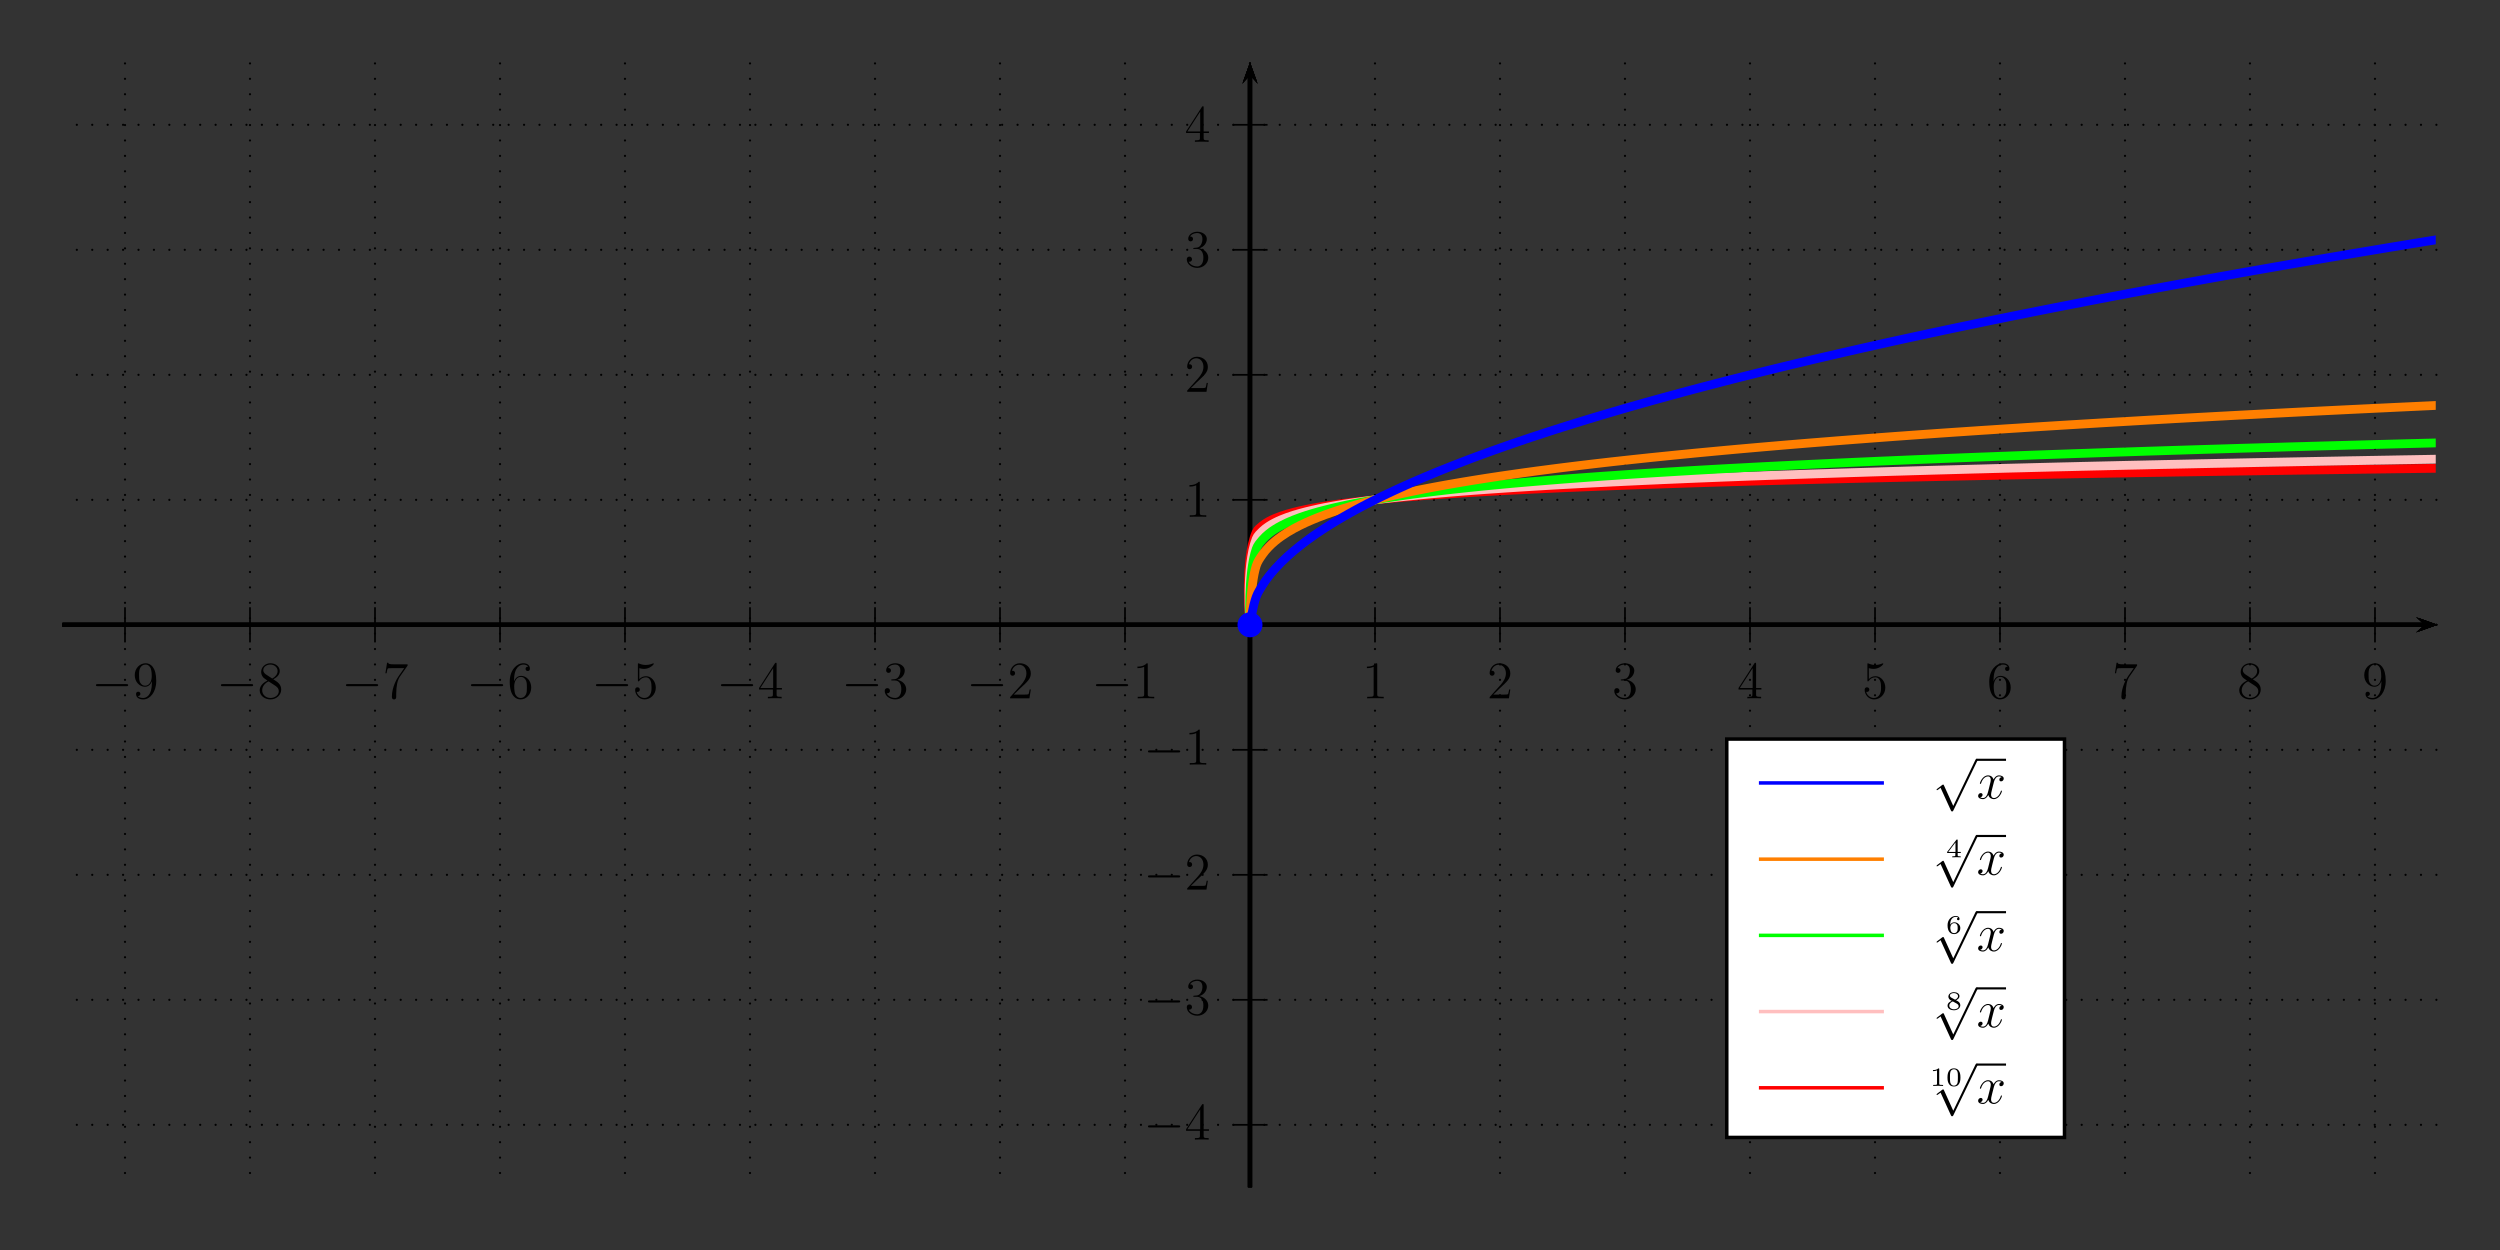 <?xml version="1.0" encoding="UTF-8"?>
<svg width="566.93pt" height="283.46pt" version="1.1" viewBox="0 0 566.93 283.46" xmlns="http://www.w3.org/2000/svg" xmlns:xlink="http://www.w3.org/1999/xlink">
 <rect x="0" y="0" width="566.93" height="283.46" fill="#333333" stroke="none"/>
 <defs>
  <g id="glyph-0-0">
   <path d="m3.438-7.656c0-0.281 0-0.297-0.234-0.297-0.281 0.328-0.891 0.766-2.109 0.766v0.344c0.266 0 0.859 0 1.531-0.297v6.219c0 0.438-0.047 0.578-1.094 0.578h-0.375v0.344c0.328-0.031 1.484-0.031 1.875-0.031 0.406 0 1.547 0 1.875 0.031v-0.344h-0.375c-1.047 0-1.094-0.141-1.094-0.578z"/>
  </g>
  <g id="glyph-0-1">
   <path d="m5.266-2.016h-0.266c-0.047 0.203-0.141 0.875-0.25 1.062-0.094 0.109-0.766 0.109-1.125 0.109h-2.219c0.328-0.281 1.062-1.047 1.359-1.328 1.828-1.672 2.5-2.297 2.5-3.484 0-1.375-1.094-2.297-2.484-2.297-1.375 0-2.203 1.188-2.203 2.219 0 0.609 0.531 0.609 0.562 0.609 0.266 0 0.562-0.188 0.562-0.562 0-0.344-0.219-0.562-0.562-0.562-0.094 0-0.125 0-0.156 0.016 0.219-0.812 0.875-1.375 1.641-1.375 1.016 0 1.641 0.859 1.641 1.953 0 1.016-0.578 1.906-1.266 2.672l-2.422 2.703v0.281h4.375z"/>
  </g>
  <g id="glyph-0-2">
   <path d="m2.203-4.297c-0.203 0.016-0.25 0.031-0.25 0.141s0.062 0.109 0.266 0.109h0.547c1.031 0 1.484 0.844 1.484 1.984 0 1.578-0.812 1.984-1.406 1.984-0.578 0-1.547-0.266-1.906-1.062 0.391 0.062 0.734-0.156 0.734-0.578 0-0.344-0.25-0.594-0.578-0.594-0.297 0-0.609 0.172-0.609 0.625 0 1.062 1.062 1.938 2.391 1.938 1.422 0 2.484-1.094 2.484-2.297 0-1.094-0.891-1.953-2.031-2.156 1.031-0.297 1.703-1.172 1.703-2.109s-0.984-1.641-2.141-1.641c-1.188 0-2.078 0.734-2.078 1.609 0 0.469 0.375 0.578 0.547 0.578 0.25 0 0.547-0.188 0.547-0.547 0-0.375-0.297-0.547-0.562-0.547-0.062 0-0.094 0-0.125 0.016 0.453-0.812 1.578-0.812 1.641-0.812 0.391 0 1.172 0.172 1.172 1.344 0 0.234-0.031 0.891-0.391 1.406-0.359 0.531-0.766 0.562-1.078 0.578z"/>
  </g>
  <g id="glyph-0-3">
   <path d="m4.312-7.781c0-0.234 0-0.281-0.172-0.281-0.094 0-0.125 0-0.219 0.141l-3.594 5.578v0.344h3.141v1.094c0 0.438-0.031 0.562-0.906 0.562h-0.234v0.344c0.281-0.031 1.219-0.031 1.562-0.031 0.328 0 1.281 0 1.562 0.031v-0.344h-0.234c-0.875 0-0.906-0.125-0.906-0.562v-1.094h1.203v-0.344h-1.203zm-0.781 0.938v4.5h-2.906z"/>
  </g>
  <g id="glyph-0-4">
   <path d="m1.531-6.844c0.516 0.156 0.938 0.172 1.062 0.172 1.344 0 2.219-0.984 2.219-1.156 0-0.047-0.031-0.109-0.109-0.109-0.016 0-0.047 0-0.156 0.047-0.656 0.281-1.234 0.328-1.547 0.328-0.781 0-1.344-0.25-1.578-0.344-0.078-0.031-0.109-0.031-0.125-0.031-0.094 0-0.094 0.078-0.094 0.266v3.547c0 0.219 0 0.281 0.141 0.281 0.062 0 0.078 0 0.203-0.156 0.328-0.484 0.891-0.766 1.484-0.766 0.641 0 0.953 0.578 1.047 0.781 0.203 0.469 0.219 1.062 0.219 1.516s0 1.125-0.344 1.672c-0.266 0.422-0.719 0.719-1.25 0.719-0.797 0-1.562-0.531-1.781-1.406 0.062 0.031 0.125 0.031 0.188 0.031 0.203 0 0.531-0.109 0.531-0.516 0-0.344-0.234-0.531-0.531-0.531-0.219 0-0.531 0.109-0.531 0.578 0 1.016 0.828 2.172 2.141 2.172 1.359 0 2.547-1.141 2.547-2.656 0-1.422-0.969-2.609-2.219-2.609-0.688 0-1.203 0.312-1.516 0.641z"/>
  </g>
  <g id="glyph-0-5">
   <path d="m1.469-4.156c0-3.031 1.469-3.5 2.109-3.5 0.438 0 0.875 0.125 1.094 0.484-0.141 0-0.594 0-0.594 0.484 0 0.266 0.172 0.5 0.484 0.5 0.297 0 0.5-0.188 0.5-0.531 0-0.625-0.453-1.234-1.484-1.234-1.516 0-3.094 1.547-3.094 4.172 0 3.297 1.438 4.031 2.453 4.031 1.312 0 2.422-1.141 2.422-2.688 0-1.594-1.109-2.656-2.312-2.656-1.062 0-1.453 0.922-1.578 1.25zm1.469 4.078c-0.75 0-1.109-0.656-1.219-0.906-0.109-0.312-0.219-0.906-0.219-1.734 0-0.953 0.422-2.141 1.5-2.141 0.656 0 1 0.453 1.188 0.859 0.188 0.438 0.188 1.031 0.188 1.547 0 0.609 0 1.156-0.234 1.609-0.297 0.562-0.719 0.766-1.203 0.766z"/>
  </g>
  <g id="glyph-0-6">
   <path d="m5.672-7.422v-0.281h-2.875c-1.453 0-1.469-0.156-1.516-0.375h-0.266l-0.375 2.391h0.266c0.031-0.219 0.141-0.953 0.297-1.094 0.094-0.062 1-0.062 1.156-0.062h2.547l-1.266 1.812c-0.328 0.469-1.531 2.422-1.531 4.672 0 0.125 0 0.609 0.484 0.609 0.5 0 0.5-0.469 0.5-0.625v-0.594c0-1.781 0.281-3.172 0.844-3.969z"/>
  </g>
  <g id="glyph-0-7">
   <path d="m3.562-4.312c0.594-0.328 1.469-0.875 1.469-1.875 0-1.047-1-1.766-2.109-1.766-1.172 0-2.109 0.875-2.109 1.969 0 0.406 0.125 0.812 0.453 1.219 0.141 0.156 0.141 0.156 0.984 0.75-1.156 0.531-1.766 1.344-1.766 2.203 0 1.281 1.219 2.062 2.438 2.062 1.328 0 2.438-0.984 2.438-2.234 0-1.219-0.859-1.75-1.797-2.328zm-1.625-1.078c-0.156-0.109-0.641-0.422-0.641-1 0-0.781 0.812-1.266 1.625-1.266 0.859 0 1.625 0.609 1.625 1.469 0 0.734-0.531 1.328-1.219 1.703zm0.562 1.547 1.438 0.938c0.312 0.203 0.875 0.578 0.875 1.297 0 0.922-0.922 1.531-1.891 1.531-1.016 0-1.875-0.734-1.875-1.734 0-0.922 0.672-1.672 1.453-2.031z"/>
  </g>
  <g id="glyph-0-8">
   <path d="m4.375-3.484c0 2.828-1.25 3.406-1.969 3.406-0.297 0-0.922-0.031-1.219-0.453h0.062c0.094 0.031 0.516-0.047 0.516-0.484 0-0.266-0.172-0.484-0.484-0.484s-0.5 0.203-0.5 0.516c0 0.734 0.594 1.234 1.641 1.234 1.484 0 2.938-1.594 2.938-4.188 0-3.203-1.344-4.016-2.391-4.016-1.312 0-2.484 1.109-2.484 2.688s1.125 2.641 2.312 2.641c0.891 0 1.344-0.641 1.578-1.25zm-1.531 0.625c-0.75 0-1.078-0.609-1.188-0.828-0.188-0.453-0.188-1.031-0.188-1.578 0-0.656 0-1.234 0.312-1.734 0.219-0.312 0.531-0.656 1.188-0.656 0.672 0 1.031 0.594 1.141 0.859 0.234 0.594 0.234 1.609 0.234 1.781 0 1.016-0.453 2.156-1.5 2.156z"/>
  </g>
  <g id="glyph-1-0">
   <path d="m7.875-2.75c0.203 0 0.422 0 0.422-0.234 0-0.25-0.219-0.25-0.422-0.25h-6.469c-0.203 0-0.422 0-0.422 0.25 0 0.234 0.219 0.234 0.422 0.234z"/>
  </g>
  <g id="glyph-1-1">
   <path d="m4.656 10.219-2.109-4.656c-0.078-0.188-0.141-0.188-0.188-0.188 0 0-0.062 0-0.203 0.094l-1.125 0.859c-0.156 0.125-0.156 0.156-0.156 0.203 0 0.062 0.031 0.125 0.109 0.125s0.281-0.172 0.422-0.266c0.062-0.062 0.25-0.188 0.375-0.281l2.359 5.172c0.078 0.188 0.141 0.188 0.25 0.188 0.172 0 0.219-0.062 0.297-0.234l5.422-11.234c0.094-0.172 0.094-0.219 0.094-0.234 0-0.125-0.109-0.25-0.25-0.25-0.094 0-0.172 0.062-0.266 0.25z"/>
  </g>
  <g id="glyph-2-0">
   <path d="m5.672-4.875c-0.391 0.062-0.531 0.359-0.531 0.578 0 0.297 0.219 0.391 0.391 0.391 0.359 0 0.609-0.312 0.609-0.641 0-0.5-0.578-0.719-1.078-0.719-0.719 0-1.125 0.719-1.234 0.938-0.281-0.891-1.016-0.938-1.234-0.938-1.219 0-1.859 1.562-1.859 1.828 0 0.047 0.047 0.109 0.125 0.109 0.094 0 0.125-0.078 0.141-0.125 0.406-1.328 1.219-1.578 1.562-1.578 0.531 0 0.641 0.5 0.641 0.781 0 0.266-0.078 0.547-0.219 1.125l-0.406 1.625c-0.172 0.719-0.516 1.375-1.156 1.375-0.062 0-0.359 0-0.609-0.156 0.438-0.078 0.531-0.438 0.531-0.578 0-0.234-0.188-0.391-0.406-0.391-0.297 0-0.609 0.266-0.609 0.641 0 0.5 0.562 0.734 1.078 0.734 0.578 0 0.984-0.453 1.234-0.953 0.188 0.703 0.797 0.953 1.234 0.953 1.219 0 1.859-1.578 1.859-1.828 0-0.062-0.047-0.109-0.109-0.109-0.109 0-0.125 0.062-0.156 0.156-0.328 1.047-1.016 1.531-1.562 1.531-0.422 0-0.641-0.312-0.641-0.797 0-0.266 0.047-0.453 0.234-1.234l0.422-1.641c0.172-0.703 0.578-1.234 1.141-1.234 0.016 0 0.359 0 0.609 0.156z"/>
  </g>
  <g id="glyph-3-0">
   <path d="m3.375-0.984v-0.234h-0.703v-2.641c0-0.141 0-0.188-0.141-0.188-0.109 0-0.125 0.031-0.172 0.094l-2.078 2.734v0.234h1.859v0.484c0 0.188 0 0.266-0.5 0.266h-0.188v0.234c0.125 0 0.688-0.031 0.953-0.031s0.828 0.031 0.938 0.031v-0.234h-0.172c-0.5 0-0.5-0.078-0.5-0.266v-0.484zm-1.203-2.406v2.172h-1.641z"/>
  </g>
  <g id="glyph-3-1">
   <path d="m0.969-1.984c0.016-0.297 0.031-0.797 0.234-1.156 0.266-0.469 0.656-0.641 1.016-0.641 0.141 0 0.422 0.016 0.562 0.188-0.219 0.047-0.266 0.188-0.266 0.297 0 0.156 0.109 0.281 0.297 0.281 0.172 0 0.281-0.109 0.281-0.297 0-0.375-0.266-0.672-0.875-0.672-0.938 0-1.844 0.812-1.844 2.094 0 1.453 0.672 2.016 1.469 2.016 0.234 0 0.641-0.031 1-0.391 0.203-0.188 0.422-0.422 0.422-0.953 0-0.203-0.016-0.594-0.375-0.922-0.219-0.203-0.484-0.406-0.984-0.406-0.422 0-0.734 0.219-0.938 0.562zm0.875 1.891c-0.844 0-0.844-1.031-0.844-1.266 0-0.5 0.328-1 0.875-1 0.312 0 0.484 0.125 0.625 0.312 0.172 0.234 0.172 0.516 0.172 0.828 0 0.406-0.016 0.609-0.219 0.859-0.141 0.172-0.328 0.266-0.609 0.266z"/>
  </g>
  <g id="glyph-3-2">
   <path d="m2.297-2.156c0.453-0.203 0.781-0.5 0.781-0.922 0-0.594-0.625-0.906-1.25-0.906-0.672 0-1.266 0.406-1.266 1.016 0 0.375 0.25 0.656 0.5 0.812 0.062 0.031 0.203 0.109 0.266 0.141-0.391 0.156-0.953 0.484-0.953 1.094 0 0.703 0.75 1.047 1.438 1.047 0.797 0 1.453-0.484 1.453-1.141 0-0.422-0.25-0.656-0.328-0.75-0.125-0.109-0.422-0.281-0.641-0.391zm-1.078-0.594c-0.016-0.016-0.312-0.172-0.312-0.453 0-0.391 0.469-0.578 0.906-0.578 0.469 0 0.938 0.25 0.938 0.703 0 0.469-0.5 0.703-0.672 0.797zm0.344 0.859c0.078 0.047 0.719 0.406 0.875 0.484 0.125 0.078 0.453 0.25 0.453 0.594 0 0.484-0.547 0.719-1.062 0.719-0.547 0-1.062-0.312-1.062-0.828s0.469-0.844 0.797-0.969z"/>
  </g>
  <g id="glyph-3-3">
   <path d="m2.141-3.797c0-0.188-0.016-0.188-0.203-0.188-0.391 0.391-1 0.391-1.219 0.391v0.234c0.156 0 0.562 0 0.922-0.172v3.016c0 0.203 0 0.281-0.625 0.281h-0.25v0.234c0.328-0.031 0.797-0.031 1.125-0.031s0.797 0 1.125 0.031v-0.234h-0.25c-0.625 0-0.625-0.078-0.625-0.281z"/>
  </g>
  <g id="glyph-3-4">
   <path d="m3.297-1.906c0-0.438 0-2.078-1.469-2.078s-1.469 1.641-1.469 2.078c0 0.422 0 2.031 1.469 2.031s1.469-1.609 1.469-2.031zm-1.469 1.844c-0.25 0-0.656-0.125-0.812-0.625-0.094-0.344-0.094-0.922-0.094-1.297 0-0.406 0-0.859 0.094-1.188 0.141-0.531 0.594-0.609 0.812-0.609 0.266 0 0.672 0.125 0.797 0.578 0.094 0.312 0.094 0.75 0.094 1.219 0 0.375 0 0.984-0.094 1.312-0.172 0.531-0.609 0.609-0.797 0.609z"/>
  </g>
  <clipPath id="clip-0">
   <path d="m254 78h298.36v63.691h-298.36zm0 63.691h298.36v28.309h-298.36z"/>
  </clipPath>
  <clipPath id="clip-1">
   <path d="m255 75h297.36v66.691h-297.36zm0 66.691h297.36v28.309h-297.36z"/>
  </clipPath>
  <clipPath id="clip-2">
   <path d="m255 72h297.36v69.691h-297.36zm0 69.691h297.36v28.309h-297.36z"/>
  </clipPath>
  <clipPath id="clip-3">
   <path d="m255 63h297.36v78.691h-297.36zm0 78.691h297.36v28.309h-297.36z"/>
  </clipPath>
  <clipPath id="clip-4">
   <path d="m255 26h297.36v115.69h-297.36zm0 115.69h297.36v28.309h-297.36z"/>
  </clipPath>
 </defs>
 <path d="m547.87 143.43 4.883-1.742-4.883-1.742 1.953 1.742"/>
 <g fill="none" stroke="#000" stroke-miterlimit="10">
  <path transform="matrix(.1 0 0 -.1 0 283.46)" d="m141.72 1417.7h5356.5" stroke-width="9.963"/>
  <g stroke-width="3.985">
   <path transform="matrix(.1 0 0 -.1 0 283.46)" d="m2834.6 1377.8v79.688"/>
   <path transform="matrix(.1 0 0 -.1 0 283.46)" d="m3118.1 1377.8v79.688"/>
   <path transform="matrix(.1 0 0 -.1 0 283.46)" d="m3401.6 1377.8v79.688"/>
   <path transform="matrix(.1 0 0 -.1 0 283.46)" d="m3685 1377.8v79.688"/>
   <path transform="matrix(.1 0 0 -.1 0 283.46)" d="m3968.5 1377.8v79.688"/>
   <path transform="matrix(.1 0 0 -.1 0 283.46)" d="m4252 1377.8v79.688"/>
   <path transform="matrix(.1 0 0 -.1 0 283.46)" d="m4535.4 1377.8v79.688"/>
   <path transform="matrix(.1 0 0 -.1 0 283.46)" d="m4818.9 1377.8v79.688"/>
   <path transform="matrix(.1 0 0 -.1 0 283.46)" d="m5102.3 1377.8v79.688"/>
   <path transform="matrix(.1 0 0 -.1 0 283.46)" d="m5385.8 1377.8v79.688"/>
   <path transform="matrix(.1 0 0 -.1 0 283.46)" d="m2834.6 1377.8v79.688"/>
   <path transform="matrix(.1 0 0 -.1 0 283.46)" d="m2551.2 1377.8v79.688"/>
   <path transform="matrix(.1 0 0 -.1 0 283.46)" d="m2267.7 1377.8v79.688"/>
   <path transform="matrix(.1 0 0 -.1 0 283.46)" d="m1984.3 1377.8v79.688"/>
   <path transform="matrix(.1 0 0 -.1 0 283.46)" d="m1700.8 1377.8v79.688"/>
   <path transform="matrix(.1 0 0 -.1 0 283.46)" d="m1417.3 1377.8v79.688"/>
   <path transform="matrix(.1 0 0 -.1 0 283.46)" d="m1133.9 1377.8v79.688"/>
   <path transform="matrix(.1 0 0 -.1 0 283.46)" d="m850.39 1377.8v79.688"/>
   <path transform="matrix(.1 0 0 -.1 0 283.46)" d="m566.91 1377.8v79.688"/>
   <path transform="matrix(.1 0 0 -.1 0 283.46)" d="m283.48 1377.8v79.688"/>
  </g>
 </g>
 <path d="m285.21 19.016-1.742-4.883-1.742 4.883 1.742-1.953"/>
 <path transform="matrix(.1 0 0 -.1 0 283.46)" d="m2834.6 142.1v2521.9" fill="none" stroke="#000" stroke-miterlimit="10" stroke-width="9.963"/>
 <path d="m547.87 143.43 4.883-1.742-4.883-1.742 1.953 1.742"/>
 <path transform="matrix(.1 0 0 -.1 0 283.46)" d="m141.72 1417.7h5356.5" fill="none" stroke="#000" stroke-miterlimit="10" stroke-width="9.963"/>
 <path d="m285.21 19.016-1.742-4.883-1.742 4.883 1.742-1.953"/>
 <g fill="none" stroke="#000" stroke-miterlimit="10">
  <path transform="matrix(.1 0 0 -.1 0 283.46)" d="m2834.6 142.1v2521.9" stroke-width="9.963"/>
  <g stroke-width="3.985">
   <path transform="matrix(.1 0 0 -.1 0 283.46)" d="m2794.8 1417.7h79.688"/>
   <path transform="matrix(.1 0 0 -.1 0 283.46)" d="m2794.8 1701.1h79.688"/>
   <path transform="matrix(.1 0 0 -.1 0 283.46)" d="m2794.8 1984.6h79.688"/>
   <path transform="matrix(.1 0 0 -.1 0 283.46)" d="m2794.8 2268.1h79.688"/>
   <path transform="matrix(.1 0 0 -.1 0 283.46)" d="m2794.8 2551.6h79.688"/>
   <path transform="matrix(.1 0 0 -.1 0 283.46)" d="m2794.8 1417.7h79.688"/>
   <path transform="matrix(.1 0 0 -.1 0 283.46)" d="m2794.8 1134.2h79.688"/>
   <path transform="matrix(.1 0 0 -.1 0 283.46)" d="m2794.8 850.73h79.688"/>
   <path transform="matrix(.1 0 0 -.1 0 283.46)" d="m2794.8 567.3h79.688"/>
   <path transform="matrix(.1 0 0 -.1 0 283.46)" d="m2794.8 283.82h79.688"/>
  </g>
 </g>
 <path d="m285.21 19.016-1.742-4.883-1.742 4.883 1.742-1.953"/>
 <path transform="matrix(.1 0 0 -.1 0 283.46)" d="m2834.6 142.1v2521.9" fill="none" stroke="#000" stroke-miterlimit="10" stroke-width="9.963"/>
 <path d="m547.87 143.43 4.883-1.742-4.883-1.742 1.953 1.742"/>
 <path transform="matrix(.1 0 0 -.1 0 283.46)" d="m141.72 1417.7h5356.5" fill="none" stroke="#000" stroke-miterlimit="10" stroke-width="9.963"/>
 <g>
  <use x="308.88" y="158.36" xlink:href="#glyph-0-0"/>
  <use x="337.23" y="158.36" xlink:href="#glyph-0-1"/>
  <use x="365.58" y="158.36" xlink:href="#glyph-0-2"/>
  <use x="393.921" y="158.36" xlink:href="#glyph-0-3"/>
  <use x="422.27" y="158.36" xlink:href="#glyph-0-4"/>
  <use x="450.62" y="158.36" xlink:href="#glyph-0-5"/>
  <use x="478.961" y="158.36" xlink:href="#glyph-0-6"/>
  <use x="507.311" y="158.36" xlink:href="#glyph-0-7"/>
  <use x="535.652" y="158.36" xlink:href="#glyph-0-8"/>
  <use x="247.545" y="158.36" xlink:href="#glyph-1-0"/>
  <use x="256.842" y="158.36" xlink:href="#glyph-0-0"/>
  <use x="219.195" y="158.36" xlink:href="#glyph-1-0"/>
  <use x="228.492" y="158.36" xlink:href="#glyph-0-1"/>
  <use x="190.845" y="158.36" xlink:href="#glyph-1-0"/>
  <use x="200.142" y="158.36" xlink:href="#glyph-0-2"/>
  <use x="162.504" y="158.36" xlink:href="#glyph-1-0"/>
  <use x="171.801" y="158.36" xlink:href="#glyph-0-3"/>
  <use x="134.154" y="158.36" xlink:href="#glyph-1-0"/>
  <use x="143.451" y="158.36" xlink:href="#glyph-0-4"/>
  <use x="105.813" y="158.36" xlink:href="#glyph-1-0"/>
  <use x="115.11" y="158.36" xlink:href="#glyph-0-5"/>
  <use x="77.463" y="158.36" xlink:href="#glyph-1-0"/>
  <use x="86.76" y="158.36" xlink:href="#glyph-0-6"/>
  <use x="49.113" y="158.36" xlink:href="#glyph-1-0"/>
  <use x="58.41" y="158.36" xlink:href="#glyph-0-7"/>
  <use x="20.772" y="158.36" xlink:href="#glyph-1-0"/>
  <use x="30.069" y="158.36" xlink:href="#glyph-0-8"/>
  <use x="259.344" y="173.39" xlink:href="#glyph-1-0"/>
  <use x="268.641" y="173.39" xlink:href="#glyph-0-0"/>
  <use x="259.344" y="201.74" xlink:href="#glyph-1-0"/>
  <use x="268.641" y="201.74" xlink:href="#glyph-0-1"/>
  <use x="259.344" y="230.09" xlink:href="#glyph-1-0"/>
  <use x="268.641" y="230.09" xlink:href="#glyph-0-2"/>
  <use x="259.344" y="258.431" xlink:href="#glyph-1-0"/>
  <use x="268.641" y="258.431" xlink:href="#glyph-0-3"/>
  <use x="268.641" y="117.194" xlink:href="#glyph-0-0"/>
  <use x="268.641" y="88.853" xlink:href="#glyph-0-1"/>
  <use x="268.641" y="60.503" xlink:href="#glyph-0-2"/>
  <use x="268.641" y="32.162" xlink:href="#glyph-0-3"/>
 </g>
 <path d="m548.43 143.23 4.324-1.543-4.324-1.543 1.73 1.543"/>
 <g fill="none" stroke="#000" stroke-miterlimit="10">
  <path transform="matrix(.1 0 0 -.1 0 283.46)" d="m141.72 1417.7h5359.9" stroke-width="7.97"/>
  <g stroke-dasharray="0 34.948" stroke-dashoffset="2.491" stroke-linecap="round" stroke-width="4.981">
   <path transform="matrix(.1 0 0 -.1 0 283.46)" d="m2834.6 142.1v2551.2"/>
   <path transform="matrix(.1 0 0 -.1 0 283.46)" d="m3118.1 142.1v2551.2"/>
   <path transform="matrix(.1 0 0 -.1 0 283.46)" d="m3401.6 142.1v2551.2"/>
   <path transform="matrix(.1 0 0 -.1 0 283.46)" d="m3685 142.1v2551.2"/>
   <path transform="matrix(.1 0 0 -.1 0 283.46)" d="m3968.5 142.1v2551.2"/>
   <path transform="matrix(.1 0 0 -.1 0 283.46)" d="m4252 142.1v2551.2"/>
   <path transform="matrix(.1 0 0 -.1 0 283.46)" d="m4535.4 142.1v2551.2"/>
   <path transform="matrix(.1 0 0 -.1 0 283.46)" d="m4818.9 142.1v2551.2"/>
   <path transform="matrix(.1 0 0 -.1 0 283.46)" d="m5102.3 142.1v2551.2"/>
   <path transform="matrix(.1 0 0 -.1 0 283.46)" d="m5385.8 142.1v2551.2"/>
   <path transform="matrix(.1 0 0 -.1 0 283.46)" d="m2834.6 142.1v2551.2"/>
   <path transform="matrix(.1 0 0 -.1 0 283.46)" d="m2551.2 142.1v2551.2"/>
   <path transform="matrix(.1 0 0 -.1 0 283.46)" d="m2267.7 142.1v2551.2"/>
   <path transform="matrix(.1 0 0 -.1 0 283.46)" d="m1984.3 142.1v2551.2"/>
   <path transform="matrix(.1 0 0 -.1 0 283.46)" d="m1700.8 142.1v2551.2"/>
   <path transform="matrix(.1 0 0 -.1 0 283.46)" d="m1417.3 142.1v2551.2"/>
   <path transform="matrix(.1 0 0 -.1 0 283.46)" d="m1133.9 142.1v2551.2"/>
   <path transform="matrix(.1 0 0 -.1 0 283.46)" d="m850.39 142.1v2551.2"/>
   <path transform="matrix(.1 0 0 -.1 0 283.46)" d="m566.91 142.1v2551.2"/>
   <path transform="matrix(.1 0 0 -.1 0 283.46)" d="m283.48 142.1v2551.2"/>
  </g>
 </g>
 <path d="m285.01 18.457-1.543-4.324-1.543 4.324 1.543-1.73"/>
 <path transform="matrix(.1 0 0 -.1 0 283.46)" d="m2834.6 142.1v2525.2" fill="none" stroke="#000" stroke-miterlimit="10" stroke-width="7.97"/>
 <path d="m548.43 143.23 4.324-1.543-4.324-1.543 1.73 1.543"/>
 <path transform="matrix(.1 0 0 -.1 0 283.46)" d="m141.72 1417.7h5359.9" fill="none" stroke="#000" stroke-miterlimit="10" stroke-width="7.97"/>
 <path d="m285.01 18.457-1.543-4.324-1.543 4.324 1.543-1.73"/>
 <g fill="none" stroke="#000" stroke-miterlimit="10">
  <path transform="matrix(.1 0 0 -.1 0 283.46)" d="m2834.6 142.1v2525.2" stroke-width="7.97"/>
  <g stroke-dasharray="0 34.973" stroke-dashoffset="2.491" stroke-linecap="round" stroke-width="4.981">
   <path transform="matrix(.1 0 0 -.1 0 283.46)" d="m141.72 1417.7h5385.8"/>
   <path transform="matrix(.1 0 0 -.1 0 283.46)" d="m141.72 1701.1h5385.8"/>
   <path transform="matrix(.1 0 0 -.1 0 283.46)" d="m141.72 1984.6h5385.8"/>
   <path transform="matrix(.1 0 0 -.1 0 283.46)" d="m141.72 2268.1h5385.8"/>
   <path transform="matrix(.1 0 0 -.1 0 283.46)" d="m141.72 2551.6h5385.8"/>
   <path transform="matrix(.1 0 0 -.1 0 283.46)" d="m141.72 1417.7h5385.8"/>
   <path transform="matrix(.1 0 0 -.1 0 283.46)" d="m141.72 1134.2h5385.8"/>
   <path transform="matrix(.1 0 0 -.1 0 283.46)" d="m141.72 850.73h5385.8"/>
   <path transform="matrix(.1 0 0 -.1 0 283.46)" d="m141.72 567.3h5385.8"/>
   <path transform="matrix(.1 0 0 -.1 0 283.46)" d="m141.72 283.82h5385.8"/>
  </g>
 </g>
 <path d="m285.01 18.457-1.543-4.324-1.543 4.324 1.543-1.73"/>
 <path transform="matrix(.1 0 0 -.1 0 283.46)" d="m2834.6 142.1v2525.2" fill="none" stroke="#000" stroke-miterlimit="10" stroke-width="7.97"/>
 <path d="m548.43 143.23 4.324-1.543-4.324-1.543 1.73 1.543"/>
 <path transform="matrix(.1 0 0 -.1 0 283.46)" d="m141.72 1417.7h5359.9" fill="none" stroke="#000" stroke-miterlimit="10" stroke-width="7.97"/>
 <g clip-path="url(#clip-0)">
  <path transform="matrix(.1 0 0 -.1 0 283.46)" d="m2834.6 1417.7s-14.688 143.87 14.18 210.08c2.812 6.523 8.711 10.469 14.18 15.078 4.453 3.75 9.062 6.445 14.141 9.336 4.727 2.656 9.219 4.688 14.18 6.836 4.805 2.07 9.219 3.711 14.18 5.43 4.844 1.719 9.258 3.086 14.18 4.531 4.844 1.484 9.258 2.656 14.18 3.906 4.844 1.289 9.258 2.305 14.18 3.438 4.844 1.133 9.258 2.07 14.141 3.086 4.883 0.977 9.297 1.836 14.18 2.773 4.883 0.898 9.297 1.68 14.18 2.539 4.883 0.82 9.258 1.523 14.18 2.305 4.883 0.781 9.258 1.445 14.18 2.188 4.883 0.703 9.258 1.328 14.18 1.992 4.883 0.703 9.258 1.25 14.141 1.914 4.922 0.625 9.297 1.172 14.18 1.758 4.883 0.625 9.297 1.133 14.18 1.68 4.883 0.586 9.297 1.094 14.18 1.602 4.883 0.547 9.258 1.016 14.18 1.562 4.883 0.508 9.258 0.938 14.18 1.406 4.883 0.508 9.258 0.938 14.141 1.406 4.922 0.469 9.297 0.898 14.18 1.328 4.883 0.469 9.297 0.859 14.18 1.289 4.883 0.43 9.297 0.82 14.18 1.211 4.883 0.43 9.258 0.781 14.18 1.172 4.883 0.43 9.258 0.742 14.141 1.133 4.922 0.391 9.297 0.742 14.18 1.133 4.922 0.352 9.297 0.703 14.18 1.055 4.883 0.352 9.297 0.664 14.18 1.016 4.883 0.352 9.297 0.664 14.18 1.016 4.883 0.312 9.258 0.625 14.18 0.977 4.883 0.312 9.258 0.586 14.141 0.938 4.922 0.312 9.297 0.586 14.18 0.898 4.922 0.312 9.297 0.586 14.18 0.898 4.883 0.312 9.297 0.586 14.18 0.859 4.883 0.312 9.258 0.586 14.18 0.859 4.883 0.273 9.258 0.547 14.18 0.82 4.883 0.273 9.258 0.547 14.141 0.781 4.922 0.312 9.297 0.547 14.18 0.82 4.922 0.273 9.297 0.508 14.18 0.742 4.883 0.273 9.297 0.508 14.18 0.781 4.883 0.234 9.297 0.469 14.18 0.742 4.883 0.234 9.297 0.469 14.18 0.703 4.883 0.234 9.258 0.469 14.141 0.703 4.922 0.234 9.297 0.43 14.18 0.703 4.883 0.195 9.297 0.43 14.18 0.664 4.883 0.234 9.297 0.43 14.18 0.664s9.297 0.43 14.18 0.625c4.883 0.234 9.297 0.43 14.18 0.664s9.258 0.391 14.141 0.625c4.922 0.195 9.297 0.391 14.18 0.625 4.883 0.195 9.297 0.391 14.18 0.586 4.883 0.195 9.297 0.391 14.18 0.586 4.883 0.195 9.297 0.391 14.18 0.586 4.883 0.234 9.297 0.391 14.18 0.586 4.883 0.195 9.258 0.391 14.18 0.586 4.883 0.156 9.258 0.352 14.141 0.547 4.883 0.195 9.297 0.352 14.18 0.547 4.883 0.195 9.297 0.352 14.18 0.547 4.883 0.156 9.297 0.352 14.18 0.508 4.883 0.195 9.297 0.352 14.18 0.547 4.883 0.156 9.258 0.312 14.18 0.508 4.883 0.156 9.258 0.312 14.141 0.508 4.883 0.156 9.297 0.312 14.18 0.508 4.883 0.156 9.297 0.312 14.18 0.469 4.883 0.195 9.297 0.352 14.18 0.508s9.297 0.312 14.18 0.469c4.883 0.156 9.258 0.312 14.18 0.469 4.883 0.156 9.258 0.312 14.141 0.469s9.297 0.312 14.18 0.469c4.883 0.156 9.297 0.312 14.18 0.469s9.297 0.273 14.18 0.43c4.883 0.156 9.258 0.312 14.18 0.469 4.883 0.156 9.258 0.273 14.18 0.43 4.883 0.156 9.258 0.273 14.141 0.43 4.922 0.156 9.297 0.273 14.18 0.43 4.922 0.156 9.297 0.273 14.18 0.43 4.883 0.156 9.297 0.273 14.18 0.391 4.883 0.156 9.258 0.273 14.18 0.43 4.883 0.156 9.258 0.273 14.18 0.43 4.883 0.117 9.258 0.234 14.141 0.391 4.922 0.156 9.297 0.273 14.18 0.391 4.883 0.156 9.297 0.273 14.18 0.391 4.883 0.156 9.297 0.273 14.18 0.391 4.883 0.156 9.258 0.273 14.18 0.391 4.883 0.156 9.258 0.273 14.18 0.391 4.883 0.117 9.258 0.273 14.141 0.391 4.922 0.117 9.297 0.234 14.18 0.352 4.883 0.156 9.297 0.273 14.18 0.391 4.883 0.117 9.297 0.234 14.18 0.352 4.883 0.156 9.258 0.234 14.18 0.391 4.883 0.117 9.258 0.234 14.18 0.352 4.883 0.117 9.258 0.234 14.141 0.352 4.922 0.117 9.297 0.234 14.18 0.352 4.883 0.117 9.297 0.234 14.18 0.352 4.883 0.117 9.297 0.234 14.18 0.352 4.883 0.117 9.258 0.234 14.18 0.352 4.883 0.117 9.258 0.234 14.18 0.312 4.883 0.156 9.258 0.234 14.141 0.352 4.922 0.117 9.297 0.234 14.18 0.352 4.922 0.117 9.297 0.195 14.18 0.312 4.883 0.117 9.297 0.234 14.18 0.352 4.883 0.078 9.297 0.195 14.18 0.312 4.883 0.117 9.297 0.195 14.18 0.312 4.883 0.117 9.258 0.234 14.141 0.312 4.922 0.117 9.297 0.234 14.18 0.352 4.883 0.078 9.297 0.195 14.18 0.273 4.883 0.117 9.297 0.234 14.18 0.312 4.883 0.117 9.297 0.234 14.18 0.312 4.883 0.117 9.258 0.234 14.18 0.312 4.883 0.117 9.258 0.195 14.141 0.312 4.922 0.117 9.297 0.195 14.18 0.312 4.883 0.078 9.297 0.195 14.18 0.312 4.883 0.078 9.297 0.156 14.18 0.273 4.883 0.117 9.297 0.195 14.18 0.312 4.883 0.078 9.258 0.195 14.141 0.273 4.922 0.117 9.297 0.195 14.18 0.312 4.922 0.078 9.297 0.156 14.18 0.273 4.883 0.117 9.297 0.195 14.18 0.273 4.883 0.117 9.297 0.195 14.18 0.312 4.883 0.078 9.297 0.156 14.18 0.273 4.883 0.078 9.258 0.156 14.18 0.273 4.883 0.078 9.258 0.156 14.18 0.273 4.883 0.078 9.258 0.195 14.141 0.273 4.883 0.117 9.297 0.195 14.18 0.273 4.883 0.078 9.297 0.195 14.18 0.273s9.297 0.195 14.18 0.273c4.883 0.078 9.258 0.156 14.18 0.273 4.883 0.078 9.258 0.156 14.18 0.273 4.883 0.078 9.258 0.156 14.141 0.234 4.883 0.117 9.297 0.195 14.18 0.273s9.297 0.156 14.18 0.273c4.883 0.078 9.297 0.156 14.18 0.234s9.258 0.195 14.18 0.273c4.883 0.078 9.258 0.156 14.18 0.234 4.883 0.117 9.258 0.195 14.141 0.273 4.922 0.078 9.297 0.156 14.18 0.234 4.922 0.117 9.297 0.195 14.18 0.273s9.297 0.156 14.18 0.234c4.883 0.078 9.258 0.156 14.18 0.234 4.883 0.117 9.258 0.195 14.18 0.273 4.883 0.078 9.258 0.156 14.141 0.234 4.922 0.078 9.297 0.156 14.18 0.234s9.297 0.156 14.18 0.234c4.883 0.078 9.297 0.156 14.18 0.234s9.258 0.156 14.18 0.234c4.883 0.117 9.258 0.156 14.18 0.234 4.883 0.117 9.258 0.195 14.141 0.273 4.922 0.078 9.297 0.117 14.18 0.234 4.883 0.078 9.297 0.117 14.18 0.195s9.297 0.156 14.18 0.234c4.883 0.078 9.258 0.156 14.18 0.234 4.883 0.078 9.258 0.156 14.141 0.234 4.922 0.078 9.297 0.156 14.18 0.234 4.922 0.078 9.297 0.156 14.18 0.234s9.297 0.117 14.18 0.195c4.883 0.078 9.297 0.156 14.18 0.234s9.258 0.156 14.18 0.234c4.883 0.078 9.258 0.117 14.18 0.195 4.883 0.078 9.258 0.156 14.141 0.234 4.922 0.078 9.297 0.156 14.18 0.195 4.883 0.078 9.297 0.156 14.18 0.234s9.297 0.156 14.18 0.234c4.883 0.039 9.258 0.117 14.18 0.195 4.883 0.078 9.297 0.156 14.18 0.195 4.883 0.078 9.258 0.156 14.141 0.234 4.922 0.078 9.297 0.117 14.18 0.195s9.297 0.156 14.18 0.234c4.883 0.078 9.297 0.117 14.18 0.195s9.297 0.117 14.18 0.195c4.883 0.078 9.297 0.156 14.18 0.195 4.883 0.078 9.258 0.156 14.141 0.234 4.922 0.078 9.297 0.117 14.18 0.195 4.883 0.078 9.297 0.117 14.18 0.195s9.297 0.156 14.18 0.195c4.883 0.078 9.297 0.156 14.18 0.195 4.883 0.078 9.258 0.156 14.141 0.234 4.922 0.039 9.297 0.117 14.18 0.195 4.922 0.078 9.297 0.117 14.18 0.195 4.883 0.039 9.297 0.117 14.18 0.195 4.883 0.078 9.297 0.117 14.18 0.195 4.883 0.039 9.297 0.117 14.18 0.195 4.883 0.039 9.258 0.117 14.18 0.195 4.883 0.039 9.258 0.117 14.18 0.195 4.883 0.039 9.258 0.117 14.141 0.195 4.883 0.039 9.297 0.117 14.18 0.156 4.883 0.078 9.297 0.156 14.18 0.195 4.883 0.078 9.297 0.117 14.18 0.195s9.258 0.117 14.18 0.195c4.883 0.078 14.141 0.195 14.141 0.195" fill="none" stroke="#f00" stroke-miterlimit="10" stroke-width="19.925"/>
 </g>
 <g clip-path="url(#clip-1)">
  <path transform="matrix(.1 0 0 -.1 0 283.46)" d="m2834.6 1417.7s-10.391 132.46 14.18 194.92c2.812 7.227 8.594 12.148 14.18 17.656 4.375 4.336 9.023 7.578 14.141 11.055 4.688 3.125 9.18 5.586 14.18 8.164 4.805 2.5 9.219 4.453 14.18 6.562 4.844 2.031 9.258 3.711 14.18 5.508 4.844 1.719 9.258 3.164 14.18 4.727 4.844 1.523 9.258 2.812 14.18 4.18 4.844 1.367 9.258 2.539 14.141 3.75 4.883 1.25 9.297 2.266 14.18 3.398 4.883 1.133 9.258 2.109 14.18 3.125 4.883 1.055 9.258 1.914 14.18 2.891 4.883 0.938 9.258 1.758 14.18 2.656 4.883 0.898 9.258 1.68 14.18 2.5 4.883 0.859 9.258 1.562 14.141 2.344 4.922 0.781 9.297 1.484 14.18 2.227 4.883 0.742 9.297 1.406 14.18 2.109 4.883 0.703 9.258 1.328 14.18 1.992 4.883 0.664 9.258 1.25 14.18 1.875 4.883 0.625 9.258 1.211 14.18 1.797 4.883 0.625 9.258 1.172 14.141 1.758 4.922 0.586 9.297 1.094 14.18 1.641 4.883 0.586 9.297 1.094 14.18 1.602 4.883 0.547 9.297 1.055 14.18 1.562 4.883 0.508 9.258 0.977 14.18 1.484 4.883 0.508 9.258 0.938 14.141 1.406 4.922 0.508 9.297 0.938 14.18 1.406 4.922 0.469 9.297 0.898 14.18 1.328 4.883 0.469 9.297 0.859 14.18 1.328 4.883 0.43 9.297 0.82 14.18 1.25 4.883 0.43 9.258 0.82 14.18 1.211 4.883 0.43 9.258 0.781 14.141 1.211 4.922 0.391 9.297 0.742 14.18 1.133 4.922 0.391 9.297 0.742 14.18 1.133 4.883 0.391 9.297 0.742 14.18 1.094 4.883 0.391 9.258 0.703 14.18 1.094 4.883 0.352 9.258 0.703 14.18 1.055 4.883 0.352 9.258 0.664 14.141 1.016 4.922 0.352 9.297 0.664 14.18 0.977 4.922 0.352 9.297 0.664 14.18 0.977 4.883 0.352 9.297 0.625 14.18 0.977 4.883 0.312 9.297 0.625 14.18 0.938s9.297 0.586 14.18 0.898c4.883 0.312 9.258 0.586 14.141 0.898 4.922 0.312 9.297 0.586 14.18 0.898s9.297 0.547 14.18 0.859c4.883 0.273 9.297 0.547 14.18 0.82 4.883 0.312 9.297 0.547 14.18 0.859 4.883 0.273 9.297 0.508 14.18 0.82 4.883 0.273 9.258 0.508 14.141 0.781 4.922 0.273 9.297 0.508 14.18 0.781 4.883 0.273 9.297 0.508 14.18 0.781 4.883 0.273 9.297 0.508 14.18 0.781 4.883 0.234 9.297 0.469 14.18 0.742 4.883 0.234 9.297 0.469 14.18 0.742 4.883 0.234 9.258 0.469 14.18 0.703 4.883 0.273 9.258 0.469 14.141 0.703 4.883 0.273 9.297 0.469 14.18 0.742 4.883 0.234 9.297 0.43 14.18 0.664s9.297 0.469 14.18 0.703c4.883 0.234 9.297 0.43 14.18 0.664s9.258 0.43 14.18 0.664c4.883 0.234 9.258 0.43 14.141 0.664 4.883 0.234 9.297 0.43 14.18 0.625 4.883 0.234 9.297 0.43 14.18 0.625 4.883 0.234 9.297 0.43 14.18 0.664 4.883 0.195 9.297 0.391 14.18 0.586 4.883 0.234 9.258 0.43 14.18 0.625 4.883 0.195 9.258 0.391 14.141 0.586 4.883 0.234 9.297 0.391 14.18 0.625 4.883 0.195 9.297 0.391 14.18 0.586 4.883 0.195 9.297 0.391 14.18 0.586 4.883 0.195 9.258 0.352 14.18 0.547 4.883 0.195 9.258 0.391 14.18 0.586 4.883 0.195 9.258 0.352 14.141 0.547 4.922 0.195 9.297 0.352 14.18 0.586 4.922 0.156 9.297 0.352 14.18 0.508 4.883 0.195 9.297 0.391 14.18 0.547 4.883 0.195 9.258 0.352 14.18 0.547 4.883 0.195 9.258 0.352 14.18 0.547 4.883 0.156 9.258 0.312 14.141 0.508 4.922 0.195 9.297 0.352 14.18 0.508 4.883 0.195 9.297 0.352 14.18 0.508 4.883 0.195 9.297 0.352 14.18 0.508 4.883 0.195 9.258 0.352 14.18 0.508 4.883 0.195 9.258 0.352 14.18 0.508 4.883 0.156 9.258 0.312 14.141 0.469 4.922 0.195 9.297 0.352 14.18 0.508s9.297 0.312 14.18 0.469c4.883 0.156 9.297 0.312 14.18 0.508 4.883 0.156 9.258 0.312 14.18 0.469 4.883 0.156 9.258 0.312 14.18 0.469 4.883 0.156 9.258 0.273 14.141 0.43 4.922 0.195 9.297 0.312 14.18 0.469 4.883 0.156 9.297 0.312 14.18 0.469s9.297 0.273 14.18 0.469c4.883 0.117 9.258 0.273 14.18 0.43 4.883 0.156 9.258 0.273 14.18 0.43 4.883 0.156 9.258 0.312 14.141 0.469 4.922 0.117 9.297 0.273 14.18 0.43 4.922 0.117 9.297 0.273 14.18 0.43 4.883 0.117 9.297 0.273 14.18 0.43 4.883 0.117 9.297 0.273 14.18 0.43 4.883 0.117 9.297 0.273 14.18 0.391 4.883 0.156 9.258 0.273 14.141 0.43 4.922 0.156 9.297 0.273 14.18 0.43 4.883 0.117 9.297 0.273 14.18 0.391 4.883 0.156 9.297 0.273 14.18 0.391 4.883 0.156 9.297 0.273 14.18 0.43 4.883 0.117 9.258 0.234 14.18 0.391 4.883 0.156 9.258 0.273 14.141 0.391 4.922 0.156 9.297 0.273 14.18 0.391 4.883 0.156 9.297 0.273 14.18 0.391 4.883 0.156 9.297 0.273 14.18 0.391 4.883 0.156 9.297 0.273 14.18 0.391 4.883 0.117 9.258 0.234 14.141 0.391 4.922 0.117 9.297 0.234 14.18 0.352 4.922 0.156 9.297 0.273 14.18 0.391 4.883 0.156 9.297 0.234 14.18 0.391 4.883 0.117 9.297 0.234 14.18 0.352 4.883 0.117 9.297 0.273 14.18 0.391 4.883 0.117 9.258 0.234 14.18 0.352 4.883 0.117 9.258 0.234 14.18 0.352 4.883 0.117 9.258 0.234 14.141 0.352 4.883 0.156 9.297 0.273 14.18 0.391 4.883 0.117 9.297 0.234 14.18 0.352 4.883 0.117 9.297 0.234 14.18 0.352 4.883 0.117 9.258 0.234 14.18 0.352 4.883 0.117 9.258 0.195 14.18 0.352 4.883 0.117 9.258 0.195 14.141 0.352 4.883 0.117 9.297 0.195 14.18 0.312 4.883 0.117 9.297 0.234 14.18 0.352 4.883 0.117 9.297 0.234 14.18 0.352 4.883 0.117 9.258 0.195 14.18 0.312 4.883 0.117 9.258 0.234 14.18 0.352 4.883 0.117 9.258 0.195 14.141 0.312 4.922 0.117 9.297 0.234 14.18 0.352 4.922 0.117 9.297 0.195 14.18 0.312 4.883 0.117 9.297 0.234 14.18 0.352 4.883 0.078 9.258 0.195 14.18 0.312 4.883 0.117 9.258 0.195 14.18 0.312 4.883 0.117 9.258 0.195 14.141 0.312 4.922 0.117 9.297 0.234 14.18 0.312 4.883 0.117 9.297 0.234 14.18 0.352 4.883 0.078 9.297 0.195 14.18 0.273 4.883 0.117 9.258 0.234 14.18 0.352 4.883 0.078 9.258 0.195 14.18 0.273 4.883 0.117 9.258 0.234 14.141 0.312 4.922 0.117 9.297 0.234 14.18 0.312 4.883 0.117 9.297 0.195 14.18 0.312 4.883 0.117 9.297 0.195 14.18 0.312 4.883 0.078 9.258 0.195 14.18 0.312 4.883 0.078 9.258 0.195 14.141 0.273 4.922 0.117 9.297 0.195 14.18 0.312 4.922 0.078 9.297 0.195 14.18 0.273 4.883 0.117 9.297 0.195 14.18 0.312 4.883 0.117 9.297 0.195 14.18 0.273 4.883 0.117 9.258 0.195 14.18 0.312 4.883 0.078 9.258 0.195 14.18 0.273 4.883 0.117 9.258 0.195 14.141 0.312 4.922 0.078 9.297 0.195 14.18 0.273 4.883 0.078 9.297 0.195 14.18 0.273 4.883 0.117 9.297 0.195 14.18 0.273 4.883 0.117 9.258 0.195 14.18 0.312 4.883 0.078 9.297 0.156 14.18 0.273 4.883 0.078 9.258 0.195 14.141 0.273 4.922 0.078 9.297 0.195 14.18 0.273 4.883 0.117 9.297 0.195 14.18 0.273 4.883 0.117 9.297 0.195 14.18 0.273 4.883 0.117 9.297 0.195 14.18 0.273 4.883 0.117 9.297 0.195 14.18 0.273 4.883 0.117 9.258 0.195 14.141 0.273 4.922 0.078 9.297 0.195 14.18 0.273 4.883 0.078 9.297 0.156 14.18 0.273 4.883 0.078 9.297 0.156 14.18 0.273 4.883 0.078 9.297 0.156 14.18 0.273 4.883 0.078 9.258 0.156 14.141 0.234 4.922 0.117 9.297 0.195 14.18 0.273 4.922 0.078 9.297 0.156 14.18 0.273 4.883 0.078 9.297 0.156 14.18 0.234 4.883 0.078 9.297 0.195 14.18 0.273s9.297 0.156 14.18 0.234c4.883 0.117 9.258 0.195 14.18 0.273 4.883 0.078 9.258 0.156 14.18 0.273 4.883 0.078 9.258 0.156 14.141 0.234 4.883 0.078 9.297 0.156 14.18 0.234 4.883 0.117 9.297 0.195 14.18 0.273 4.883 0.078 9.297 0.156 14.18 0.234s9.258 0.195 14.18 0.273c4.883 0.078 14.141 0.234 14.141 0.234" fill="none" stroke="#ffbfbf" stroke-miterlimit="10" stroke-width="19.925"/>
 </g>
 <g clip-path="url(#clip-2)">
  <path transform="matrix(.1 0 0 -.1 0 283.46)" d="m2834.6 1417.7s-5.469 116.02 14.18 172.03c2.891 8.281 8.516 14.375 14.18 21.094 4.336 5.156 8.945 9.18 14.141 13.477 4.648 3.867 9.141 6.914 14.18 10.156 4.766 3.086 9.18 5.547 14.18 8.203 4.805 2.578 9.219 4.688 14.18 6.953 4.805 2.227 9.219 4.062 14.18 6.055 4.844 1.953 9.258 3.594 14.18 5.352 4.844 1.758 9.258 3.242 14.141 4.805 4.883 1.602 9.258 2.93 14.18 4.414 4.883 1.445 9.258 2.695 14.18 4.023 4.883 1.367 9.258 2.5 14.18 3.75 4.883 1.25 9.258 2.344 14.18 3.516 4.883 1.172 9.258 2.148 14.18 3.281 4.883 1.094 9.258 2.031 14.141 3.086 4.922 1.016 9.297 1.914 14.18 2.93 4.883 0.977 9.297 1.836 14.18 2.773 4.883 0.898 9.258 1.719 14.18 2.617 4.883 0.898 9.258 1.68 14.18 2.539 4.883 0.82 9.258 1.602 14.18 2.383 4.883 0.82 9.258 1.562 14.141 2.344 4.922 0.781 9.297 1.445 14.18 2.227 4.883 0.742 9.297 1.406 14.18 2.109 4.883 0.742 9.297 1.406 14.18 2.07 4.883 0.703 9.258 1.328 14.18 2.031 4.883 0.664 9.258 1.25 14.141 1.914 4.922 0.664 9.297 1.25 14.18 1.875 4.922 0.625 9.297 1.172 14.18 1.797s9.297 1.172 14.18 1.758c4.883 0.586 9.297 1.133 14.18 1.719 4.883 0.586 9.258 1.094 14.18 1.68 4.883 0.547 9.258 1.055 14.141 1.602 4.922 0.547 9.297 1.016 14.18 1.562 4.922 0.547 9.297 1.016 14.18 1.562 4.883 0.508 9.297 0.977 14.18 1.484 4.883 0.508 9.258 0.977 14.18 1.445 4.883 0.508 9.258 0.938 14.18 1.445 4.883 0.508 9.258 0.938 14.141 1.406 4.922 0.469 9.297 0.898 14.18 1.367 4.922 0.469 9.297 0.859 14.18 1.328s9.297 0.859 14.18 1.328c4.883 0.43 9.297 0.859 14.18 1.289 4.883 0.43 9.297 0.82 14.18 1.25 4.883 0.43 9.258 0.82 14.141 1.25 4.922 0.43 9.297 0.781 14.18 1.211 4.883 0.391 9.297 0.781 14.18 1.172 4.883 0.43 9.297 0.781 14.18 1.172s9.297 0.742 14.18 1.172c4.883 0.391 9.258 0.742 14.18 1.094 4.883 0.391 9.258 0.742 14.141 1.133 4.922 0.352 9.297 0.703 14.18 1.094 4.883 0.352 9.297 0.703 14.18 1.055 4.883 0.391 9.297 0.703 14.18 1.055 4.883 0.391 9.297 0.703 14.18 1.055 4.883 0.352 9.297 0.664 14.18 1.016 4.883 0.352 9.258 0.664 14.18 1.016 4.883 0.352 9.258 0.664 14.141 1.016 4.883 0.312 9.297 0.625 14.18 0.938 4.883 0.352 9.297 0.664 14.18 0.977 4.883 0.352 9.297 0.625 14.18 0.977 4.883 0.312 9.297 0.586 14.18 0.938 4.883 0.312 9.258 0.586 14.18 0.898 4.883 0.352 9.258 0.625 14.141 0.938 4.883 0.312 9.297 0.586 14.18 0.898s9.297 0.586 14.18 0.898c4.883 0.312 9.297 0.547 14.18 0.859s9.297 0.586 14.18 0.859c4.883 0.312 9.258 0.586 14.18 0.859 4.883 0.312 9.258 0.586 14.141 0.859 4.883 0.312 9.297 0.547 14.18 0.82 4.883 0.312 9.297 0.547 14.18 0.859 4.883 0.273 9.297 0.508 14.18 0.82 4.883 0.273 9.258 0.508 14.18 0.781 4.883 0.273 9.258 0.547 14.18 0.82 4.883 0.273 9.258 0.508 14.141 0.781 4.922 0.273 9.297 0.508 14.18 0.781 4.922 0.273 9.297 0.508 14.18 0.781 4.883 0.234 9.297 0.508 14.18 0.742 4.883 0.273 9.258 0.508 14.18 0.742 4.883 0.273 9.258 0.508 14.18 0.781 4.883 0.234 9.258 0.469 14.141 0.742 4.922 0.234 9.297 0.469 14.18 0.742 4.883 0.234 9.297 0.469 14.18 0.703s9.297 0.469 14.18 0.703c4.883 0.273 9.258 0.469 14.18 0.742 4.883 0.234 9.258 0.43 14.18 0.664 4.883 0.273 9.258 0.469 14.141 0.703 4.922 0.273 9.297 0.469 14.18 0.703s9.297 0.469 14.18 0.703c4.883 0.234 9.297 0.43 14.18 0.664s9.258 0.43 14.18 0.664c4.883 0.234 9.258 0.43 14.18 0.664 4.883 0.234 9.258 0.43 14.141 0.664 4.922 0.234 9.297 0.43 14.18 0.664 4.883 0.234 9.297 0.43 14.18 0.625 4.883 0.234 9.297 0.43 14.18 0.664 4.883 0.195 9.258 0.391 14.18 0.625 4.883 0.234 9.258 0.43 14.18 0.625 4.883 0.234 9.258 0.43 14.141 0.625 4.922 0.234 9.297 0.43 14.18 0.625 4.922 0.234 9.297 0.391 14.18 0.625 4.883 0.195 9.297 0.391 14.18 0.586 4.883 0.234 9.297 0.43 14.18 0.625 4.883 0.195 9.297 0.391 14.18 0.586 4.883 0.234 9.258 0.391 14.141 0.625 4.922 0.195 9.297 0.391 14.18 0.586 4.883 0.195 9.297 0.391 14.18 0.586 4.883 0.195 9.297 0.391 14.18 0.586 4.883 0.195 9.297 0.352 14.18 0.547 4.883 0.234 9.258 0.391 14.18 0.586 4.883 0.195 9.258 0.391 14.141 0.586 4.922 0.195 9.297 0.352 14.18 0.547 4.883 0.195 9.297 0.352 14.18 0.547 4.883 0.195 9.297 0.391 14.18 0.586 4.883 0.195 9.297 0.352 14.18 0.547 4.883 0.195 9.258 0.352 14.141 0.547 4.922 0.195 9.297 0.352 14.18 0.547 4.922 0.195 9.297 0.352 14.18 0.508 4.883 0.195 9.297 0.352 14.18 0.547 4.883 0.195 9.297 0.352 14.18 0.547 4.883 0.195 9.297 0.352 14.18 0.508 4.883 0.195 9.258 0.352 14.18 0.547 4.883 0.195 9.258 0.352 14.18 0.508 4.883 0.195 9.258 0.352 14.141 0.547 4.883 0.156 9.297 0.312 14.18 0.508 4.883 0.156 9.297 0.312 14.18 0.508 4.883 0.156 9.297 0.312 14.18 0.508 4.883 0.156 9.258 0.312 14.18 0.508 4.883 0.156 9.258 0.312 14.18 0.508 4.883 0.156 9.258 0.312 14.141 0.469 4.883 0.195 9.297 0.352 14.18 0.508s9.297 0.312 14.18 0.508c4.883 0.156 9.297 0.312 14.18 0.469s9.258 0.312 14.18 0.469c4.883 0.195 9.258 0.352 14.18 0.508 4.883 0.156 9.258 0.312 14.141 0.469 4.922 0.156 9.297 0.312 14.18 0.469 4.922 0.195 9.297 0.312 14.18 0.508 4.883 0.156 9.297 0.273 14.18 0.469 4.883 0.156 9.258 0.273 14.18 0.43 4.883 0.195 9.258 0.312 14.18 0.469 4.883 0.156 9.258 0.312 14.141 0.469 4.922 0.156 9.297 0.312 14.18 0.469s9.297 0.312 14.18 0.469c4.883 0.156 9.297 0.273 14.18 0.43s9.258 0.312 14.18 0.469c4.883 0.156 9.258 0.273 14.18 0.469 4.883 0.117 9.258 0.273 14.141 0.43 4.922 0.156 9.297 0.273 14.18 0.43 4.883 0.156 9.297 0.312 14.18 0.469 4.883 0.117 9.297 0.273 14.18 0.43 4.883 0.156 9.258 0.273 14.18 0.43 4.883 0.156 9.258 0.273 14.141 0.43 4.922 0.156 9.297 0.273 14.18 0.43 4.922 0.156 9.297 0.312 14.18 0.43 4.883 0.156 9.297 0.273 14.18 0.43 4.883 0.156 9.297 0.273 14.18 0.43s9.258 0.273 14.18 0.43c4.883 0.156 9.258 0.273 14.18 0.43 4.883 0.117 9.258 0.273 14.141 0.391 4.922 0.156 9.297 0.273 14.18 0.43 4.883 0.156 9.297 0.273 14.18 0.43 4.883 0.117 9.297 0.273 14.18 0.391 4.883 0.156 9.258 0.273 14.18 0.43 4.883 0.117 9.297 0.273 14.18 0.391 4.883 0.156 9.258 0.273 14.141 0.43 4.922 0.117 9.297 0.234 14.18 0.391 4.883 0.117 9.297 0.273 14.18 0.391 4.883 0.156 9.297 0.273 14.18 0.391 4.883 0.156 9.297 0.273 14.18 0.43 4.883 0.117 9.297 0.234 14.18 0.391 4.883 0.117 9.258 0.234 14.141 0.391 4.922 0.117 9.297 0.234 14.18 0.391 4.883 0.117 9.297 0.234 14.18 0.391 4.883 0.117 9.297 0.234 14.18 0.391 4.883 0.117 9.297 0.234 14.18 0.391 4.883 0.117 9.258 0.234 14.141 0.352 4.922 0.156 9.297 0.273 14.18 0.391 4.922 0.156 9.297 0.273 14.18 0.391 4.883 0.117 9.297 0.273 14.18 0.391 4.883 0.117 9.297 0.234 14.18 0.352 4.883 0.156 9.297 0.273 14.18 0.391 4.883 0.117 9.258 0.234 14.18 0.391 4.883 0.117 9.258 0.234 14.18 0.352 4.883 0.156 9.258 0.234 14.141 0.391 4.883 0.117 9.297 0.234 14.18 0.352 4.883 0.156 9.297 0.234 14.18 0.352 4.883 0.156 9.297 0.273 14.18 0.391 4.883 0.117 9.258 0.234 14.18 0.352 4.883 0.117 14.141 0.391 14.141 0.391" fill="none" stroke="#0f0" stroke-miterlimit="10" stroke-width="19.925"/>
 </g>
 <g clip-path="url(#clip-3)">
  <path transform="matrix(.1 0 0 -.1 0 283.46)" d="m2834.6 1417.7s0.117 89.805 14.18 134.02c3.008 9.531 8.477 17.109 14.18 25.352 4.297 6.328 8.906 11.484 14.141 17.031 4.609 4.844 9.062 8.867 14.18 13.164 4.727 3.945 9.141 7.266 14.18 10.859 4.766 3.398 9.18 6.25 14.18 9.336 4.805 3.008 9.219 5.547 14.18 8.242 4.805 2.695 9.219 4.961 14.18 7.422 4.805 2.422 9.219 4.492 14.141 6.719 4.844 2.227 9.258 4.141 14.18 6.211 4.844 2.031 9.258 3.828 14.18 5.742 4.844 1.914 9.258 3.555 14.18 5.391 4.883 1.758 9.258 3.32 14.18 5.039 4.883 1.68 9.258 3.125 14.18 4.727 4.883 1.602 9.258 3.008 14.141 4.531 4.883 1.523 9.297 2.852 14.18 4.297 4.883 1.445 9.297 2.695 14.18 4.102 4.883 1.367 9.258 2.578 14.18 3.906 4.883 1.328 9.258 2.461 14.18 3.75 4.883 1.289 9.258 2.383 14.18 3.594 4.883 1.25 9.258 2.305 14.141 3.516 4.883 1.172 9.297 2.188 14.18 3.359 4.883 1.133 9.297 2.109 14.18 3.203 4.883 1.133 9.258 2.109 14.18 3.164 4.883 1.055 9.258 1.992 14.18 3.047 4.883 1.016 9.258 1.953 14.141 2.93 4.922 1.016 9.297 1.914 14.18 2.891 4.922 0.977 9.297 1.836 14.18 2.773 4.883 0.977 9.297 1.797 14.18 2.734 4.883 0.938 9.297 1.758 14.18 2.656 4.883 0.898 9.258 1.68 14.18 2.578 4.883 0.859 9.258 1.641 14.141 2.5 4.922 0.859 9.297 1.641 14.18 2.461 4.922 0.859 9.297 1.602 14.18 2.422 4.883 0.82 9.297 1.562 14.18 2.344 4.883 0.82 9.258 1.523 14.18 2.305 4.883 0.781 9.258 1.484 14.18 2.266 4.883 0.781 9.258 1.445 14.141 2.227 4.922 0.742 9.297 1.406 14.18 2.148 4.922 0.742 9.297 1.406 14.18 2.148 4.883 0.703 9.297 1.367 14.18 2.07 4.883 0.703 9.297 1.328 14.18 2.031 4.883 0.742 9.297 1.328 14.18 2.031 4.883 0.703 9.258 1.289 14.141 1.992 4.922 0.664 9.297 1.289 14.18 1.914 4.883 0.703 9.297 1.289 14.18 1.953 4.883 0.625 9.297 1.211 14.18 1.836 4.883 0.664 9.297 1.25 14.18 1.875 4.883 0.625 9.258 1.211 14.18 1.836 4.883 0.625 9.258 1.172 14.141 1.797 4.922 0.586 9.297 1.133 14.18 1.758 4.883 0.586 9.297 1.133 14.18 1.758 4.883 0.586 9.297 1.094 14.18 1.719 4.883 0.586 9.297 1.094 14.18 1.68 4.883 0.586 9.258 1.094 14.18 1.68 4.883 0.547 9.258 1.094 14.18 1.641 4.883 0.547 9.258 1.055 14.141 1.641 4.883 0.547 9.297 1.016 14.18 1.602 4.883 0.547 9.297 1.016 14.18 1.562s9.297 1.016 14.18 1.562c4.883 0.547 9.297 1.016 14.18 1.562 4.883 0.508 9.258 0.977 14.18 1.523 4.883 0.508 9.258 0.977 14.141 1.484 4.883 0.547 9.297 1.016 14.18 1.523 4.883 0.508 9.297 0.938 14.18 1.445 4.883 0.508 9.297 0.977 14.18 1.445 4.883 0.508 9.297 0.977 14.18 1.445 4.883 0.508 9.258 0.938 14.18 1.445 4.883 0.469 9.258 0.898 14.141 1.406 4.883 0.469 9.297 0.898 14.18 1.367 4.883 0.508 9.297 0.938 14.18 1.406s9.297 0.898 14.18 1.367c4.883 0.469 9.258 0.859 14.18 1.328 4.883 0.469 9.258 0.859 14.18 1.328 4.883 0.469 9.258 0.898 14.141 1.328 4.922 0.469 9.297 0.859 14.18 1.328 4.922 0.43 9.297 0.82 14.18 1.289 4.883 0.43 9.297 0.82 14.18 1.289 4.883 0.43 9.258 0.82 14.18 1.25 4.883 0.43 9.258 0.82 14.18 1.25 4.883 0.43 9.258 0.82 14.141 1.25 4.922 0.43 9.297 0.82 14.18 1.25 4.883 0.43 9.297 0.781 14.18 1.211 4.883 0.43 9.297 0.82 14.18 1.211 4.883 0.43 9.258 0.82 14.18 1.211 4.883 0.43 9.258 0.781 14.18 1.211 4.883 0.391 9.258 0.742 14.141 1.172 4.922 0.391 9.297 0.742 14.18 1.172 4.883 0.391 9.297 0.742 14.18 1.172 4.883 0.391 9.297 0.742 14.18 1.133s9.258 0.742 14.18 1.133c4.883 0.391 9.258 0.742 14.18 1.133 4.883 0.391 9.258 0.742 14.141 1.133 4.922 0.391 9.297 0.742 14.18 1.133 4.883 0.352 9.297 0.703 14.18 1.094s9.297 0.703 14.18 1.094c4.883 0.391 9.258 0.703 14.18 1.094 4.883 0.352 9.258 0.703 14.18 1.055 4.883 0.391 9.258 0.742 14.141 1.094 4.922 0.352 9.297 0.703 14.18 1.055 4.883 0.391 9.297 0.703 14.18 1.055 4.883 0.391 9.297 0.703 14.18 1.055 4.883 0.352 9.297 0.664 14.18 1.055 4.883 0.352 9.297 0.664 14.18 1.016 4.883 0.352 9.258 0.664 14.141 1.016 4.922 0.352 9.297 0.664 14.18 1.016 4.883 0.352 9.297 0.664 14.18 1.016 4.883 0.352 9.297 0.664 14.18 1.016 4.883 0.352 9.297 0.664 14.18 0.977 4.883 0.352 9.258 0.664 14.18 1.016 4.883 0.352 9.258 0.625 14.141 0.977 4.922 0.352 9.297 0.625 14.18 0.977 4.883 0.312 9.297 0.625 14.18 0.977 4.883 0.312 9.297 0.625 14.18 0.938 4.883 0.352 9.297 0.664 14.18 0.977 4.883 0.312 9.258 0.625 14.141 0.938 4.922 0.352 9.297 0.625 14.18 0.977 4.922 0.312 9.297 0.586 14.18 0.898 4.883 0.352 9.297 0.625 14.18 0.938 4.883 0.352 9.297 0.625 14.18 0.938 4.883 0.312 9.297 0.625 14.18 0.938s9.258 0.586 14.18 0.898c4.883 0.312 9.258 0.586 14.18 0.898 4.883 0.352 9.258 0.625 14.141 0.938s9.297 0.586 14.18 0.898c4.883 0.312 9.297 0.586 14.18 0.898 4.883 0.273 9.297 0.547 14.18 0.859 4.883 0.312 9.258 0.586 14.18 0.898 4.883 0.312 9.258 0.586 14.18 0.859 4.883 0.312 9.258 0.586 14.141 0.898 4.883 0.273 9.297 0.547 14.18 0.859s9.297 0.586 14.18 0.859c4.883 0.312 9.297 0.586 14.18 0.859 4.883 0.312 9.258 0.547 14.18 0.859 4.883 0.273 9.258 0.547 14.18 0.82 4.883 0.312 9.258 0.586 14.141 0.859 4.922 0.312 9.297 0.547 14.18 0.859 4.922 0.273 9.297 0.547 14.18 0.82 4.883 0.273 9.297 0.547 14.18 0.82 4.883 0.312 9.258 0.547 14.18 0.82 4.883 0.312 9.258 0.547 14.18 0.82 4.883 0.312 9.258 0.547 14.141 0.82 4.922 0.312 9.297 0.547 14.18 0.82 4.883 0.273 9.297 0.547 14.18 0.82 4.883 0.273 9.297 0.508 14.18 0.781 4.883 0.312 9.258 0.547 14.18 0.82 4.883 0.273 9.258 0.508 14.18 0.781 4.883 0.273 9.258 0.508 14.141 0.82 4.922 0.273 9.297 0.508 14.18 0.781 4.883 0.273 9.297 0.508 14.18 0.781 4.883 0.273 9.297 0.508 14.18 0.781 4.883 0.273 9.258 0.508 14.18 0.781 4.883 0.234 9.258 0.508 14.141 0.742 4.922 0.273 9.297 0.508 14.18 0.781 4.922 0.273 9.297 0.508 14.18 0.781 4.883 0.234 9.297 0.469 14.18 0.742 4.883 0.273 9.297 0.508 14.18 0.781 4.883 0.234 9.258 0.469 14.18 0.742 4.883 0.234 9.258 0.469 14.18 0.742 4.883 0.273 9.258 0.469 14.141 0.742 4.922 0.273 9.297 0.469 14.18 0.742 4.883 0.273 9.297 0.508 14.18 0.742s9.297 0.508 14.18 0.742c4.883 0.234 9.258 0.469 14.18 0.742 4.883 0.234 9.297 0.469 14.18 0.703 4.883 0.273 9.258 0.508 14.141 0.742 4.922 0.234 9.297 0.469 14.18 0.703 4.883 0.273 9.297 0.469 14.18 0.742 4.883 0.234 9.297 0.469 14.18 0.703s9.297 0.469 14.18 0.742c4.883 0.234 9.297 0.469 14.18 0.703s9.258 0.43 14.141 0.703c4.922 0.234 9.297 0.469 14.18 0.703 4.883 0.234 9.297 0.469 14.18 0.703s9.297 0.43 14.18 0.703c4.883 0.234 9.297 0.43 14.18 0.703 4.883 0.195 9.258 0.43 14.141 0.664 4.922 0.234 9.297 0.469 14.18 0.703 4.922 0.234 9.297 0.43 14.18 0.664s9.297 0.469 14.18 0.703c4.883 0.234 9.297 0.43 14.18 0.664s9.297 0.469 14.18 0.664c4.883 0.273 9.258 0.469 14.18 0.703 4.883 0.234 9.258 0.43 14.18 0.664 4.883 0.234 9.258 0.43 14.141 0.664 4.883 0.234 9.297 0.43 14.18 0.664s9.297 0.43 14.18 0.664c4.883 0.234 9.297 0.43 14.18 0.664s9.258 0.43 14.18 0.664c4.883 0.234 14.141 0.664 14.141 0.664" fill="none" stroke="#ff7f00" stroke-miterlimit="10" stroke-width="19.925"/>
 </g>
 <g clip-path="url(#clip-4)">
  <path transform="matrix(.1 0 0 -.1 0 283.46)" d="m2834.6 1417.7s6.328 42.422 14.18 63.398c3.594 9.609 8.75 17.5 14.18 26.25 4.453 7.227 8.984 13.398 14.141 20.117 4.648 6.055 9.102 11.289 14.18 16.992 4.727 5.312 9.18 9.922 14.18 14.961 4.766 4.805 9.18 8.984 14.18 13.555 4.805 4.375 9.219 8.203 14.18 12.422 4.805 4.062 9.219 7.656 14.18 11.562 4.805 3.828 9.219 7.188 14.141 10.898 4.844 3.594 9.258 6.797 14.18 10.273 4.844 3.438 9.258 6.445 14.18 9.766 4.844 3.281 9.258 6.172 14.18 9.375 4.844 3.125 9.258 5.898 14.18 8.945 4.844 3.047 9.258 5.703 14.18 8.633 4.844 2.93 9.258 5.508 14.141 8.32 4.883 2.812 9.258 5.312 14.18 8.047 4.883 2.734 9.258 5.156 14.18 7.812 4.883 2.656 9.258 5 14.18 7.578 4.883 2.578 9.258 4.844 14.18 7.383 4.883 2.5 9.258 4.727 14.18 7.148 4.844 2.461 9.258 4.609 14.141 7.031 4.883 2.383 9.297 4.492 14.18 6.836 4.883 2.305 9.258 4.375 14.18 6.68 4.883 2.266 9.258 4.297 14.18 6.523 4.883 2.227 9.258 4.219 14.18 6.406 4.883 2.188 9.258 4.141 14.141 6.289 4.922 2.148 9.297 4.023 14.18 6.133 4.883 2.109 9.297 3.984 14.18 6.055 4.883 2.07 9.297 3.906 14.18 5.938 4.883 2.031 9.258 3.828 14.18 5.82 4.883 2.031 9.258 3.789 14.18 5.742 4.883 1.992 9.258 3.711 14.141 5.664 4.922 1.914 9.297 3.633 14.18 5.547 4.883 1.914 9.297 3.594 14.18 5.469 4.883 1.875 9.297 3.555 14.18 5.43 4.883 1.836 9.258 3.477 14.18 5.312 4.883 1.797 9.258 3.438 14.18 5.234 4.883 1.797 9.258 3.398 14.141 5.195 4.922 1.758 9.297 3.359 14.18 5.078 4.883 1.758 9.297 3.32 14.18 5.039 4.883 1.758 9.297 3.281 14.18 5 4.883 1.719 9.297 3.242 14.18 4.922 4.883 1.68 9.297 3.164 14.18 4.844 4.883 1.68 9.258 3.164 14.141 4.805 4.922 1.641 9.297 3.125 14.18 4.766s9.297 3.086 14.18 4.688c4.883 1.641 9.297 3.047 14.18 4.648 4.883 1.602 9.297 3.008 14.18 4.609 4.883 1.562 9.258 2.969 14.18 4.531 4.883 1.562 9.258 2.969 14.141 4.531 4.922 1.523 9.297 2.93 14.18 4.453 4.883 1.523 9.297 2.891 14.18 4.414 4.883 1.523 9.297 2.891 14.18 4.375 4.883 1.484 9.297 2.852 14.18 4.336s9.258 2.812 14.18 4.297c4.883 1.484 9.258 2.773 14.18 4.258 4.883 1.445 9.258 2.734 14.141 4.18 4.883 1.484 9.297 2.773 14.18 4.18 4.883 1.445 9.297 2.734 14.18 4.18 4.883 1.406 9.297 2.695 14.18 4.102 4.883 1.406 9.258 2.656 14.18 4.062 4.883 1.406 9.258 2.656 14.18 4.062 4.883 1.367 9.258 2.617 14.141 3.984 4.883 1.406 9.297 2.617 14.18 3.984 4.883 1.367 9.297 2.578 14.18 3.945 4.883 1.367 9.297 2.578 14.18 3.906 4.883 1.367 9.258 2.578 14.18 3.906 4.883 1.328 9.258 2.539 14.18 3.828 4.883 1.367 9.258 2.539 14.141 3.867 4.883 1.289 9.297 2.5 14.18 3.789 4.883 1.289 9.297 2.461 14.18 3.789 4.883 1.289 9.297 2.461 14.18 3.75 4.883 1.25 9.258 2.422 14.18 3.711 4.883 1.289 9.258 2.422 14.18 3.672 4.883 1.289 9.258 2.422 14.141 3.672 4.922 1.289 9.297 2.422 14.18 3.672 4.922 1.25 9.297 2.383 14.18 3.633 4.883 1.25 9.297 2.344 14.18 3.594 4.883 1.211 9.258 2.344 14.18 3.555 4.883 1.25 9.258 2.344 14.18 3.555 4.883 1.211 9.258 2.344 14.141 3.555 4.922 1.211 9.297 2.305 14.18 3.477 4.883 1.211 9.297 2.305 14.18 3.516 4.883 1.211 9.297 2.266 14.18 3.477 4.883 1.172 9.258 2.266 14.18 3.438 4.883 1.172 9.258 2.227 14.18 3.438 4.883 1.172 9.258 2.227 14.141 3.398 4.922 1.172 9.297 2.227 14.18 3.398s9.297 2.188 14.18 3.359c4.883 1.172 9.297 2.188 14.18 3.359 4.883 1.133 9.258 2.148 14.18 3.32 4.883 1.133 9.258 2.148 14.18 3.32 4.883 1.133 9.258 2.148 14.141 3.281 4.922 1.133 9.297 2.148 14.18 3.281 4.883 1.133 9.297 2.148 14.18 3.281 4.883 1.094 9.297 2.109 14.18 3.203 4.883 1.133 9.258 2.148 14.18 3.242 4.883 1.094 9.258 2.109 14.18 3.203 4.883 1.094 9.258 2.109 14.141 3.203 4.922 1.094 9.297 2.07 14.18 3.164s9.297 2.07 14.18 3.164c4.883 1.094 9.297 2.07 14.18 3.164 4.883 1.055 9.297 2.031 14.18 3.125 4.883 1.055 9.297 2.031 14.18 3.125 4.883 1.055 9.258 2.031 14.141 3.086 4.922 1.055 9.297 2.031 14.18 3.086 4.883 1.055 9.297 2.031 14.18 3.086 4.883 1.055 9.297 1.992 14.18 3.047 4.883 1.055 9.297 1.992 14.18 3.047 4.883 1.055 9.258 1.992 14.18 3.008 4.883 1.055 9.258 1.992 14.141 3.047 4.922 1.016 9.297 1.953 14.18 2.969 4.883 1.055 9.297 1.992 14.18 3.008 4.883 1.016 9.297 1.953 14.18 2.969s9.297 1.953 14.18 2.969c4.883 1.016 9.258 1.914 14.141 2.93 4.922 1.016 9.297 1.953 14.18 2.93 4.922 1.016 9.297 1.953 14.18 2.93 4.883 1.016 9.297 1.914 14.18 2.93s9.297 1.875 14.18 2.891c4.883 1.016 9.297 1.914 14.18 2.891 4.883 1.016 9.258 1.875 14.18 2.891 4.883 0.977 9.258 1.875 14.18 2.852 4.883 0.977 9.258 1.875 14.141 2.852 4.883 0.977 9.297 1.836 14.18 2.852 4.883 0.977 9.297 1.836 14.18 2.812 4.883 0.977 9.297 1.836 14.18 2.812 4.883 0.977 9.258 1.836 14.18 2.812 4.883 0.977 9.258 1.836 14.18 2.812 4.883 0.938 9.258 1.797 14.141 2.773 4.883 0.977 9.297 1.836 14.18 2.773s9.297 1.797 14.18 2.773c4.883 0.938 9.297 1.797 14.18 2.734 4.883 0.977 9.258 1.797 14.18 2.734 4.883 0.977 9.258 1.797 14.18 2.734 4.883 0.977 9.258 1.797 14.141 2.734 4.922 0.938 9.297 1.758 14.18 2.695 4.922 0.938 9.297 1.797 14.18 2.734 4.883 0.898 9.297 1.758 14.18 2.656 4.883 0.938 9.258 1.797 14.18 2.695 4.883 0.938 9.258 1.758 14.18 2.695 4.883 0.898 9.258 1.719 14.141 2.656 4.922 0.898 9.297 1.719 14.18 2.656 4.883 0.898 9.297 1.719 14.18 2.656 4.883 0.898 9.297 1.719 14.18 2.617 4.883 0.898 9.258 1.719 14.18 2.617 4.883 0.898 9.258 1.719 14.18 2.617 4.883 0.898 9.258 1.719 14.141 2.617 4.922 0.898 9.297 1.719 14.18 2.617 4.883 0.898 9.297 1.68 14.18 2.578 4.883 0.898 9.297 1.68 14.18 2.578 4.883 0.898 9.258 1.68 14.18 2.578 4.883 0.898 9.258 1.68 14.141 2.578 4.922 0.898 9.297 1.68 14.18 2.539 4.922 0.898 9.297 1.68 14.18 2.578 4.883 0.859 9.297 1.641 14.18 2.539 4.883 0.859 9.297 1.641 14.18 2.539 4.883 0.859 9.258 1.641 14.18 2.5 4.883 0.859 9.258 1.641 14.18 2.539 4.883 0.859 9.258 1.641 14.141 2.5 4.922 0.859 9.297 1.641 14.18 2.5 4.883 0.859 9.297 1.641 14.18 2.5s9.297 1.602 14.18 2.461c4.883 0.859 9.258 1.641 14.18 2.5 4.883 0.859 9.297 1.602 14.18 2.461 4.883 0.859 9.258 1.602 14.141 2.461 4.922 0.859 9.297 1.641 14.18 2.461 4.883 0.859 9.297 1.602 14.18 2.461 4.883 0.82 9.297 1.602 14.18 2.422 4.883 0.859 9.297 1.602 14.18 2.422 4.883 0.859 9.297 1.602 14.18 2.461 4.883 0.82 9.258 1.562 14.141 2.422 4.922 0.82 9.297 1.562 14.18 2.422 4.883 0.82 9.297 1.562 14.18 2.383 4.883 0.82 9.297 1.562 14.18 2.383 4.883 0.859 9.297 1.602 14.18 2.422 4.883 0.82 9.258 1.562 14.141 2.383 4.922 0.82 9.297 1.562 14.18 2.383 4.922 0.82 9.297 1.523 14.18 2.344 4.883 0.82 9.297 1.562 14.18 2.383 4.883 0.82 9.297 1.562 14.18 2.344 4.883 0.82 9.297 1.562 14.18 2.383 4.883 0.781 9.258 1.523 14.18 2.344 4.883 0.781 9.258 1.523 14.18 2.305 4.883 0.82 9.258 1.562 14.141 2.344 4.883 0.82 9.297 1.523 14.18 2.344 4.883 0.781 9.297 1.523 14.18 2.305 4.883 0.82 9.297 1.523 14.18 2.344 4.883 0.781 9.258 1.484 14.18 2.266 4.883 0.82 14.141 2.344 14.141 2.344" fill="none" stroke="#00f" stroke-miterlimit="10" stroke-width="19.925"/>
 </g>
 <path d="m391.58 212.77v45.172h76.59v-90.344h-76.59" fill="#fff"/>
 <path transform="matrix(.1 0 0 -.1 0 283.46)" d="m3915.8 706.9v-451.72h765.9v903.44h-765.9z" fill="none" stroke="#000" stroke-miterlimit="10" stroke-width="7.97"/>
 <path transform="matrix(.1 0 0 -.1 0 283.46)" d="m3988.7 1059.1h283.48" fill="none" stroke="#00f" stroke-miterlimit="10" stroke-width="7.97"/>
 <g>
  <use x="438.287" y="172.54" xlink:href="#glyph-1-1"/>
 </g>
 <path transform="matrix(.1 0 0 -.1 0 283.46)" d="m4482.5 1111.6h66.602" fill="none" stroke="#000" stroke-miterlimit="10" stroke-width="4.86"/>
 <g>
  <use x="448.25" y="181.099" xlink:href="#glyph-2-0"/>
 </g>
 <path transform="matrix(.1 0 0 -.1 0 283.46)" d="m3988.7 886.24h283.48" fill="none" stroke="#ff7f00" stroke-miterlimit="10" stroke-width="7.97"/>
 <g>
  <use x="441.275" y="194.42" xlink:href="#glyph-3-0"/>
  <use x="438.287" y="189.821" xlink:href="#glyph-1-1"/>
 </g>
 <path transform="matrix(.1 0 0 -.1 0 283.46)" d="m4482.5 938.82h66.602" fill="none" stroke="#000" stroke-miterlimit="10" stroke-width="4.86"/>
 <g>
  <use x="448.25" y="198.38" xlink:href="#glyph-2-0"/>
 </g>
 <path transform="matrix(.1 0 0 -.1 0 283.46)" d="m3988.7 713.43h283.48" fill="none" stroke="#0f0" stroke-miterlimit="10" stroke-width="7.97"/>
 <g>
  <use x="441.275" y="211.7" xlink:href="#glyph-3-1"/>
  <use x="438.287" y="207.101" xlink:href="#glyph-1-1"/>
 </g>
 <path transform="matrix(.1 0 0 -.1 0 283.46)" d="m4482.5 766.01h66.602" fill="none" stroke="#000" stroke-miterlimit="10" stroke-width="4.86"/>
 <g>
  <use x="448.25" y="215.66" xlink:href="#glyph-2-0"/>
 </g>
 <path transform="matrix(.1 0 0 -.1 0 283.46)" d="m3988.7 540.65h283.48" fill="none" stroke="#ffbfbf" stroke-miterlimit="10" stroke-width="7.97"/>
 <g>
  <use x="441.275" y="228.98" xlink:href="#glyph-3-2"/>
  <use x="438.287" y="224.381" xlink:href="#glyph-1-1"/>
 </g>
 <path transform="matrix(.1 0 0 -.1 0 283.46)" d="m4482.5 593.23h66.602" fill="none" stroke="#000" stroke-miterlimit="10" stroke-width="4.86"/>
 <g>
  <use x="448.25" y="232.94" xlink:href="#glyph-2-0"/>
 </g>
 <path transform="matrix(.1 0 0 -.1 0 283.46)" d="m3988.7 367.76h283.48" fill="none" stroke="#f00" stroke-miterlimit="10" stroke-width="7.97"/>
 <g>
  <use x="437.621" y="246.26" xlink:href="#glyph-3-3"/>
  <use x="441.275" y="246.26" xlink:href="#glyph-3-4"/>
  <use x="438.287" y="241.661" xlink:href="#glyph-1-1"/>
 </g>
 <path transform="matrix(.1 0 0 -.1 0 283.46)" d="m4482.5 420.42h66.602" fill="none" stroke="#000" stroke-miterlimit="10" stroke-width="4.86"/>
 <g>
  <use x="448.25" y="250.229" xlink:href="#glyph-2-0"/>
 </g>
 <path d="m286.3 141.69c0-1.562-1.273-2.836-2.836-2.836-1.566 0-2.836 1.273-2.836 2.836 0 1.566 1.27 2.836 2.836 2.836 1.562 0 2.836-1.27 2.836-2.836" fill="#00f"/>
</svg>
